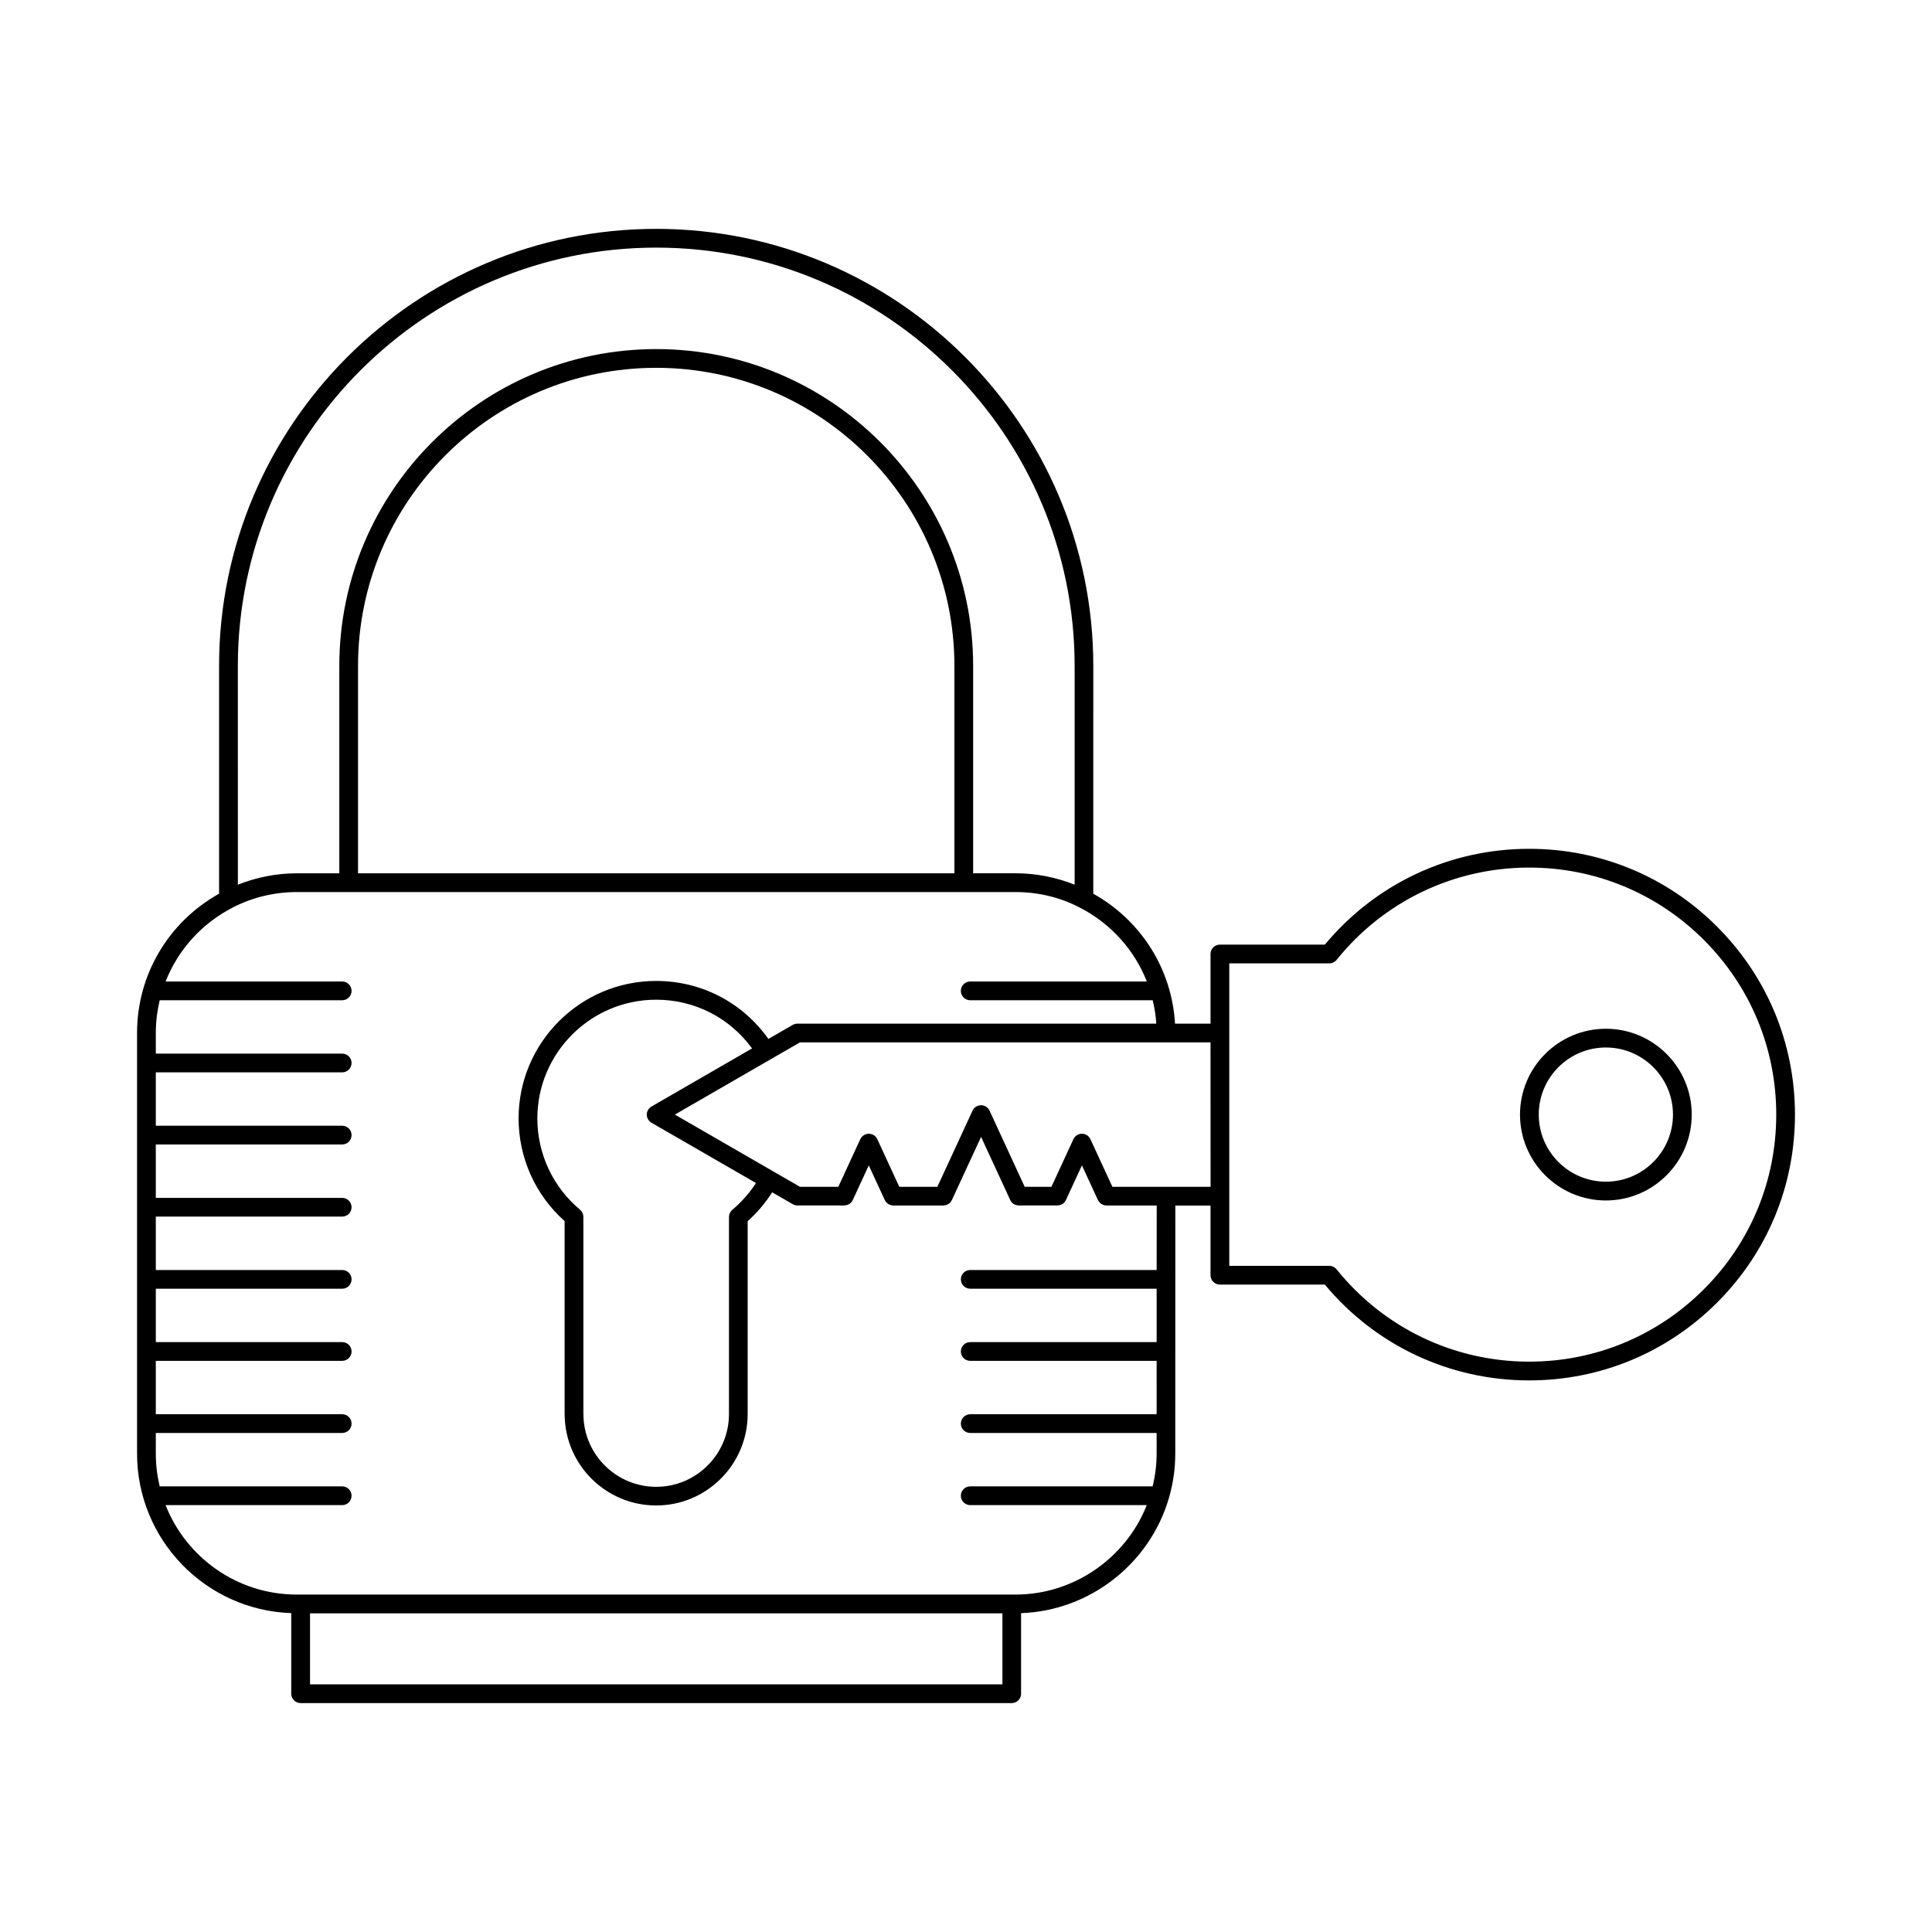 <?xml version="1.0" encoding="UTF-8"?>
<!-- Uploaded to: ICON Repo, www.iconrepo.com, Generator: ICON Repo Mixer Tools -->
<svg fill="#000000" width="800px" height="800px" version="1.1" viewBox="144 144 512 512" xmlns="http://www.w3.org/2000/svg">
 <g>
  <path d="m599.05 389.57c-13.301-13.301-30.988-20.625-49.805-20.625-21.043 0-40.707 9.234-54.141 25.387h-27.816c-0.66 0-1.289 0.262-1.758 0.727-0.465 0.465-0.727 1.098-0.727 1.754v18.465h-9.41c-0.836-14.414-8.938-27.32-21.66-34.434l0.004-60.352c0-63.871-51.969-115.84-115.84-115.84-63.871 0-115.84 51.965-115.84 115.84v60.348c-13.438 7.516-21.734 21.504-21.734 36.895v111.49c0 22.836 18.203 41.504 40.859 42.266v21.363c0 1.367 1.113 2.481 2.484 2.481h188.45c1.371 0 2.481-1.113 2.481-2.481v-21.352c18.051-0.621 34.027-12.957 39.152-30.426 0.016-0.039 0.02-0.082 0.031-0.105 0.012-0.039 0.023-0.082 0.031-0.125 1.094-3.769 1.648-7.672 1.648-11.613l0.016-65.742h9.324v18.461c0 0.648 0.266 1.289 0.73 1.754 0.469 0.465 1.098 0.73 1.758 0.73h27.816c13.438 16.148 33.094 25.387 54.145 25.387 18.812 0 36.5-7.332 49.805-20.625 13.312-13.305 20.637-30.996 20.633-49.812-0.004-18.824-7.332-36.508-20.641-49.812zm-392.02-69.078c0-61.133 49.734-110.87 110.88-110.87 61.137 0 110.88 49.734 110.88 110.87v57.957c-4.941-1.969-10.262-3.019-15.598-3.019h-11.297v-54.938c0-46.305-37.68-83.98-83.988-83.98-46.309 0-83.984 37.676-83.984 83.98v54.945h-11.289c-5.336 0-10.652 1.047-15.594 3.019zm189.9 0v54.945h-158.05v-54.945c0-43.57 35.449-79.016 79.023-79.016s79.027 35.449 79.027 79.016zm12.719 269.87h-183.49v-18.801h183.49zm40.875-109.8h-49.402c-1.371 0-2.484 1.102-2.484 2.481 0 1.367 1.109 2.481 2.484 2.481h49.398v14.152h-49.398c-1.371 0-2.484 1.113-2.484 2.481 0 1.367 1.109 2.481 2.484 2.481h49.398l-0.004 14.152h-49.395c-1.371 0-2.484 1.113-2.484 2.481s1.109 2.481 2.484 2.481h49.395v5.481c0 2.934-0.367 5.836-1.055 8.672h-48.34c-1.371 0-2.484 1.113-2.484 2.481 0 1.375 1.109 2.488 2.484 2.488h46.785c-5.578 14.113-19.406 23.703-34.723 23.703h-190.56c-15.773 0-29.285-9.84-34.742-23.703h46.805c1.371 0 2.484-1.113 2.484-2.488 0-1.367-1.113-2.481-2.484-2.481h-48.367c-0.66-2.785-1.027-5.68-1.027-8.672v-5.481h49.395c1.371 0 2.484-1.113 2.484-2.481s-1.113-2.481-2.484-2.481h-49.395v-14.152h49.395c1.371 0 2.484-1.113 2.484-2.481 0-1.367-1.113-2.481-2.484-2.481h-49.395v-14.152h49.395c1.371 0 2.484-1.113 2.484-2.481 0-1.375-1.113-2.481-2.484-2.481h-49.395v-14.152h49.395c1.371 0 2.484-1.113 2.484-2.481 0-1.375-1.113-2.481-2.484-2.481h-49.395v-14.152h49.395c1.371 0 2.484-1.113 2.484-2.488 0-1.367-1.113-2.481-2.484-2.481h-49.395v-14.141h49.395c1.371 0 2.484-1.113 2.484-2.488 0-1.367-1.113-2.481-2.484-2.481h-49.395v-5.481c0-2.961 0.367-5.863 1.039-8.66h48.355c1.371 0 2.484-1.113 2.484-2.488 0-1.367-1.113-2.481-2.484-2.481h-46.801c3.269-8.312 9.48-15.332 17.789-19.602 0.059-0.031 0.117-0.066 0.176-0.102 5.164-2.621 10.965-4 16.773-4h13.734 0.039 0.039 162.94 0.035 0.039 13.734c5.894 0 11.539 1.344 16.773 4 0.055 0.035 0.109 0.07 0.176 0.102 8.309 4.266 14.523 11.285 17.793 19.602h-46.809c-1.371 0-2.484 1.113-2.484 2.481 0 1.375 1.113 2.488 2.484 2.488h48.367c0.484 2.016 0.812 4.086 0.945 6.195h-95.09c-0.434 0-0.863 0.117-1.246 0.332l-6.465 3.727c-6.832-9.672-17.781-15.371-29.734-15.371-20.105 0-36.461 16.344-36.461 36.434 0 10.438 4.43 20.289 12.195 27.207v51.125c0 0.07 0 0.145 0.012 0.227 0.117 13.254 10.953 24.012 24.254 24.012 13.367 0 24.242-10.871 24.242-24.227v-51.113c2.519-2.254 4.695-4.82 6.492-7.648l5.457 3.148c0.379 0.215 0.805 0.332 1.246 0.332h12.414c0.055 0 0.105-0.02 0.16-0.02 0.098-0.012 0.191-0.012 0.289-0.031 0.082-0.02 0.156-0.039 0.23-0.059 0.074-0.02 0.152-0.039 0.227-0.07 0.082-0.031 0.152-0.082 0.227-0.105 0.07-0.039 0.137-0.07 0.203-0.105 0.07-0.051 0.133-0.102 0.195-0.145 0.059-0.051 0.121-0.102 0.18-0.145 0.059-0.059 0.109-0.125 0.168-0.188 0.051-0.059 0.105-0.117 0.145-0.176 0.055-0.082 0.102-0.168 0.145-0.258 0.023-0.051 0.059-0.09 0.082-0.137l4.238-9.18 4.238 9.18c0.012 0.031 0.031 0.039 0.039 0.07 0.086 0.168 0.188 0.324 0.309 0.465 0.031 0.039 0.059 0.082 0.098 0.117 0.141 0.145 0.297 0.289 0.469 0.395 0.035 0.02 0.07 0.039 0.105 0.059 0.145 0.082 0.309 0.145 0.469 0.207 0.055 0.02 0.105 0.031 0.156 0.051 0.195 0.051 0.395 0.082 0.598 0.082 0.004 0 0.012 0.012 0.02 0.012h0.012 13.238 0.012c0.004 0 0.012-0.012 0.02-0.012 0.207 0 0.406-0.031 0.598-0.082 0.055-0.02 0.105-0.031 0.156-0.051 0.168-0.059 0.324-0.125 0.473-0.207 0.031-0.031 0.066-0.039 0.102-0.059 0.172-0.105 0.328-0.246 0.469-0.395 0.031-0.039 0.059-0.082 0.098-0.117 0.121-0.137 0.223-0.309 0.309-0.473 0.012-0.02 0.031-0.039 0.039-0.059l7.734-16.738 7.727 16.738c0.023 0.051 0.059 0.09 0.086 0.137 0.047 0.09 0.09 0.176 0.145 0.258 0.047 0.059 0.102 0.117 0.145 0.176 0.047 0.059 0.105 0.125 0.16 0.176 0.059 0.059 0.121 0.105 0.188 0.156 0.066 0.051 0.121 0.102 0.188 0.145 0.07 0.039 0.141 0.07 0.211 0.105 0.074 0.039 0.141 0.082 0.215 0.105 0.082 0.031 0.156 0.051 0.242 0.07 0.074 0.02 0.141 0.051 0.215 0.059 0.102 0.02 0.203 0.02 0.309 0.031 0.051 0 0.098 0.02 0.145 0.02h10.254c0.055 0 0.105-0.02 0.152-0.02 0.102-0.012 0.203-0.012 0.301-0.031 0.074-0.012 0.145-0.039 0.223-0.059 0.082-0.02 0.156-0.039 0.238-0.07 0.082-0.031 0.145-0.07 0.215-0.105 0.074-0.039 0.141-0.07 0.211-0.105 0.066-0.051 0.125-0.102 0.188-0.145 0.066-0.051 0.125-0.102 0.188-0.145 0.066-0.059 0.109-0.125 0.168-0.188 0.051-0.059 0.105-0.117 0.145-0.176 0.055-0.082 0.102-0.168 0.145-0.258 0.023-0.051 0.059-0.09 0.082-0.137l4.242-9.18 4.242 9.18c0.012 0.02 0.023 0.039 0.035 0.059 0.09 0.168 0.188 0.324 0.312 0.473 0.035 0.039 0.066 0.082 0.098 0.117 0.141 0.145 0.297 0.289 0.469 0.395 0.035 0.02 0.07 0.031 0.105 0.051 0.145 0.09 0.309 0.156 0.473 0.215 0.051 0.02 0.102 0.031 0.152 0.051 0.191 0.051 0.395 0.082 0.598 0.082 0.004 0 0.016 0.012 0.02 0.012h0.012 13.301zm-133.87-39.027 27.684 15.98c-1.715 2.656-3.809 5.039-6.266 7.094-0.559 0.473-0.887 1.168-0.887 1.898v52.238c0 10.625-8.645 19.277-19.281 19.277-10.637 0-19.289-8.652-19.289-19.277 0-0.07 0-0.137-0.012-0.215v-52.055c0-0.73-0.328-1.426-0.891-1.898-7.184-6-11.309-14.809-11.309-24.168 0-17.355 14.133-31.477 31.5-31.477 10.168 0 19.48 4.781 25.402 12.914l-26.652 15.391c-0.766 0.441-1.246 1.258-1.246 2.144-0.004 0.891 0.48 1.699 1.246 2.152zm148.16 16.984h-11.789-0.02-0.004-0.02-14.184l-5.824-12.617c-0.406-0.887-1.285-1.445-2.254-1.445s-1.848 0.559-2.254 1.445l-5.824 12.617h-7.082l-9.32-20.184c-0.402-0.875-1.285-1.438-2.254-1.438s-1.848 0.559-2.254 1.438l-9.32 20.184h-10.086l-5.824-12.617c-0.402-0.875-1.285-1.445-2.254-1.445s-1.848 0.559-2.258 1.445l-5.824 12.617h-10.164l-33.152-19.141 33.152-19.141h108.8zm130.73 27.152c-12.363 12.367-28.809 19.18-46.297 19.18-19.93 0-38.531-8.918-51.031-24.461-0.473-0.578-1.184-0.926-1.934-0.926h-26.512v-80.16h26.512c0.746 0 1.461-0.336 1.934-0.926 12.496-15.543 31.102-24.461 51.031-24.461 17.492 0 33.93 6.812 46.297 19.176 12.367 12.367 19.18 28.809 19.18 46.297 0 17.48-6.812 33.922-19.18 46.281z"/>
  <path d="m569.57 416.63c-12.539 0-22.754 10.203-22.754 22.754 0 12.551 10.207 22.754 22.754 22.754 12.543 0 22.754-10.203 22.754-22.754 0-12.551-10.203-22.754-22.754-22.754zm0 40.527c-9.805 0-17.785-7.969-17.785-17.781 0-9.809 7.981-17.781 17.785-17.781 9.805 0 17.785 7.969 17.785 17.781 0 9.809-7.973 17.781-17.785 17.781z"/>
 </g>
</svg>